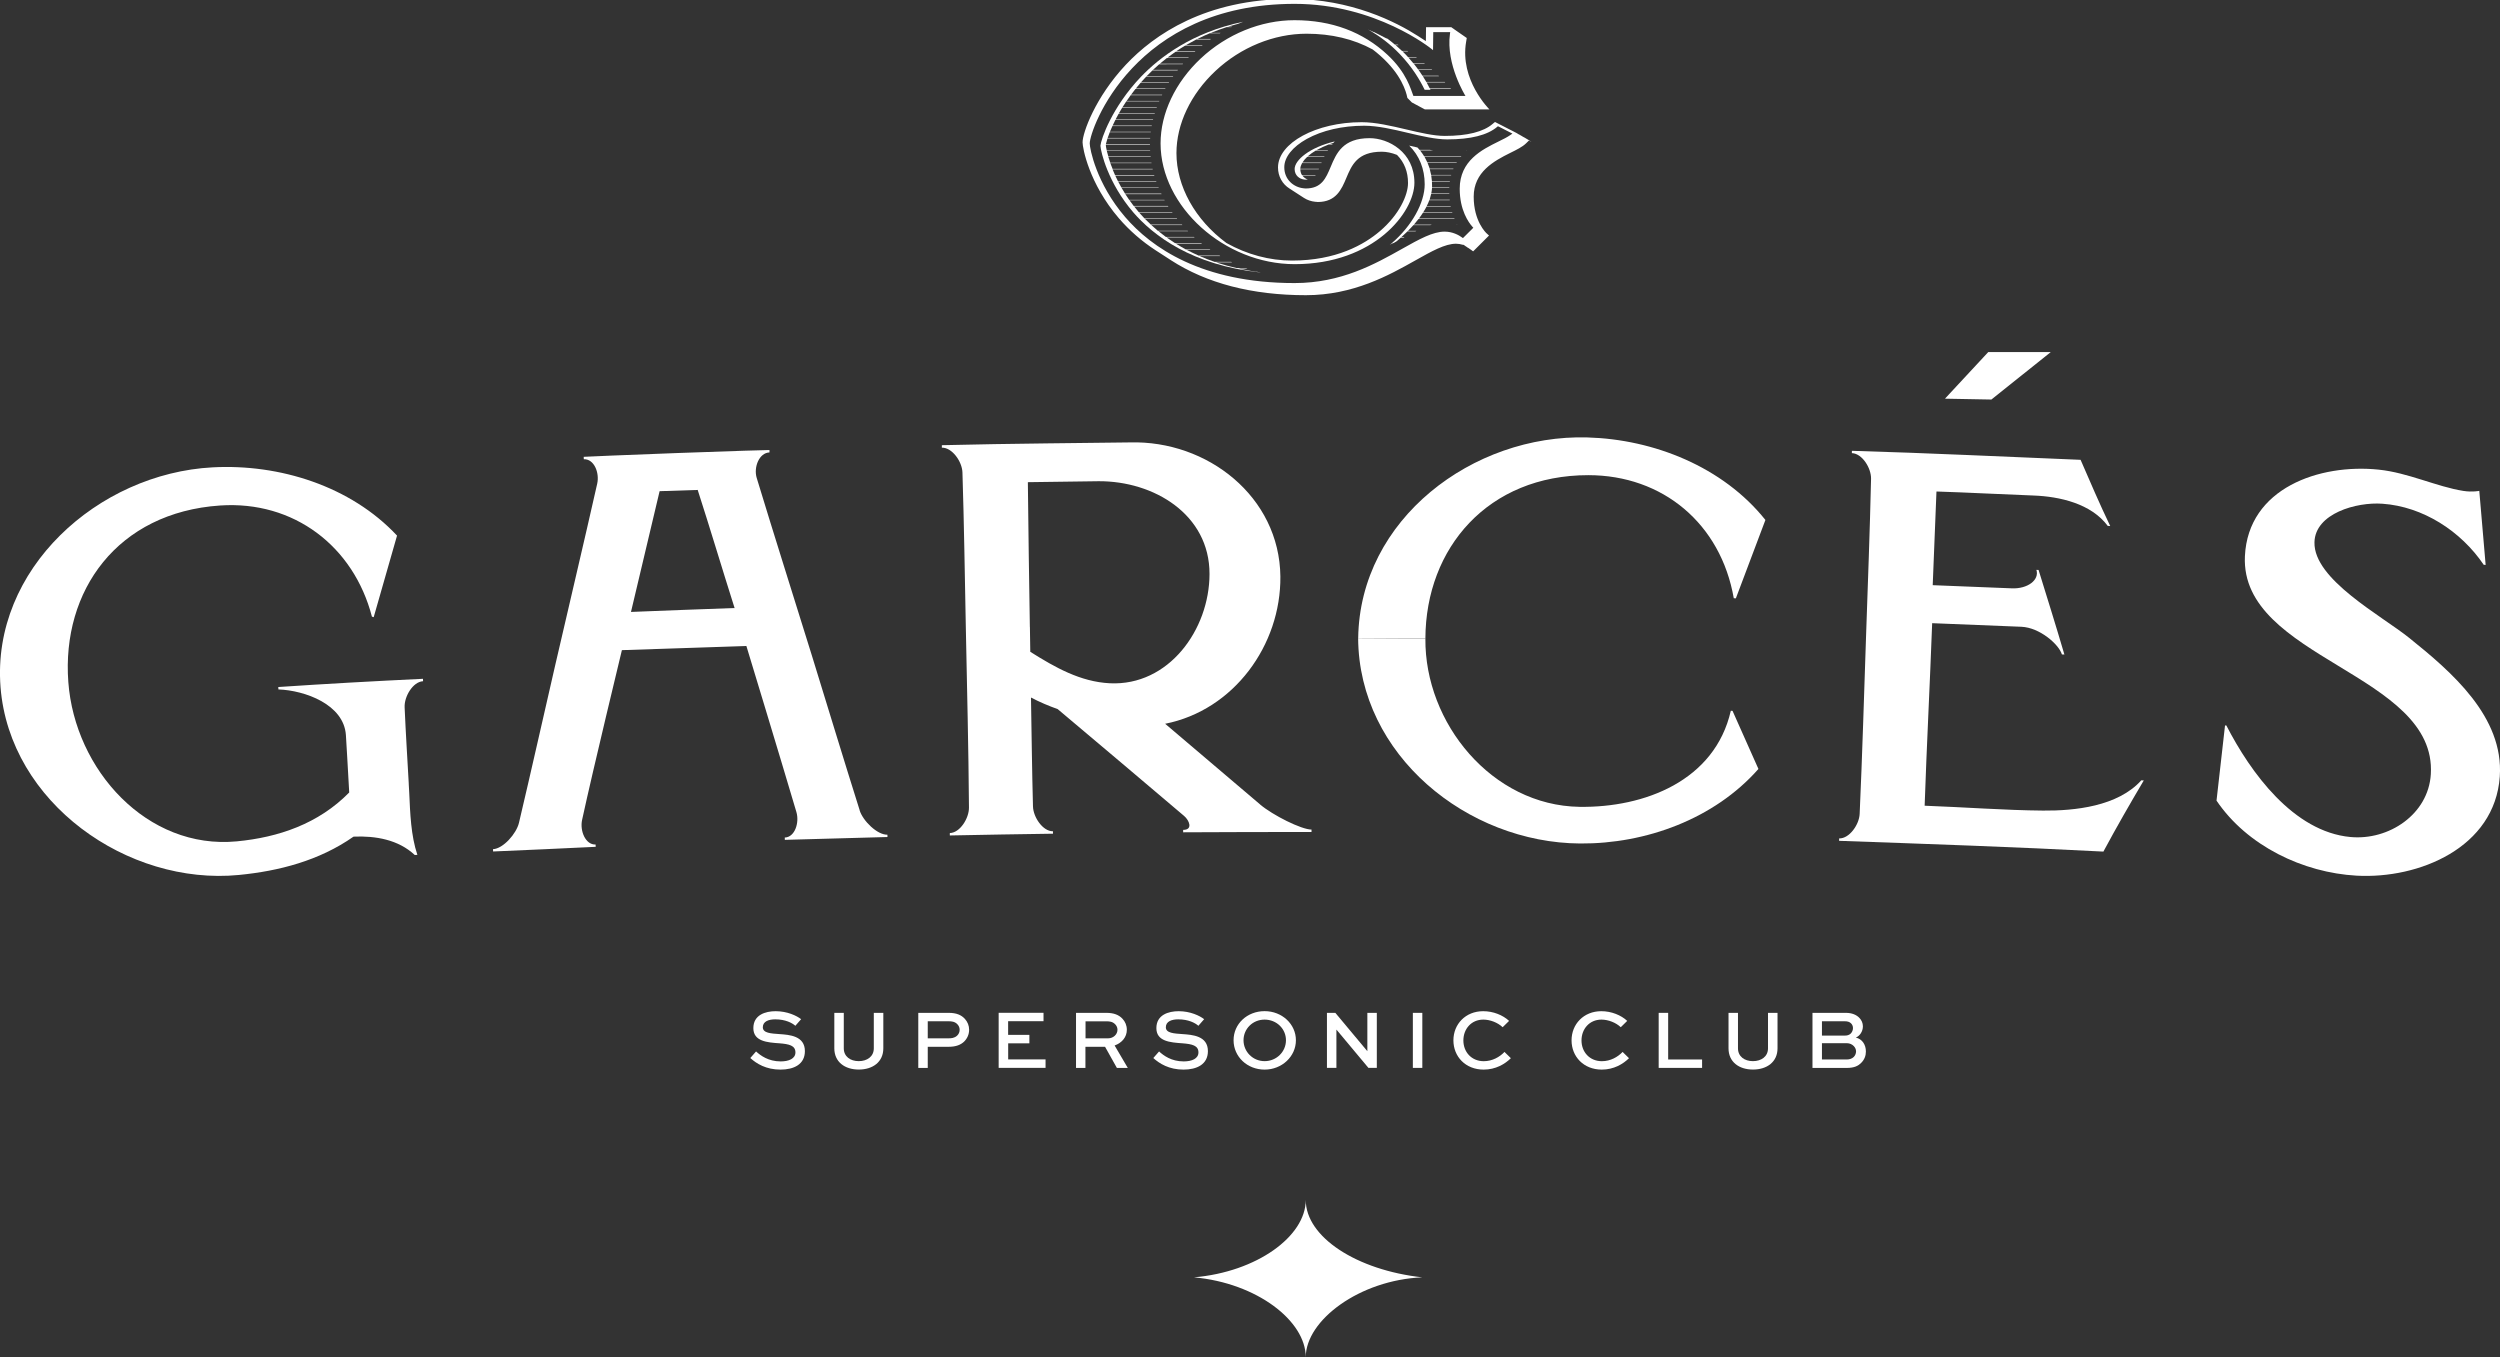 <?xml version="1.0" encoding="UTF-8"?>
<svg xmlns="http://www.w3.org/2000/svg" width="140" height="76" viewBox="0 0 140 76" fill="none">
  <rect x="0" y="0" width="140" height="76" fill="#333333" stroke="none"/>
  <g clip-path="url(#clip0_383_350)">
    <path d="M44.538 57.443C44.366 57.287 43.984 57.083 43.414 57.083C43.044 57.083 42.718 57.2 42.718 57.527C42.718 57.855 43.179 57.876 43.646 57.909C44.201 57.948 45.074 58.002 45.074 58.863C45.074 59.61 44.448 59.898 43.71 59.898C42.893 59.898 42.363 59.562 42.017 59.25L42.339 58.881C42.589 59.109 43.026 59.439 43.719 59.439C44.179 59.439 44.544 59.283 44.544 58.935C44.544 58.548 44.188 58.467 43.649 58.425C42.965 58.377 42.188 58.32 42.188 57.575C42.188 56.831 42.866 56.627 43.435 56.627C44.089 56.627 44.616 56.882 44.863 57.074L44.541 57.443H44.538Z" fill="white"></path>
    <path d="M49.466 56.72V58.707C49.466 59.466 48.879 59.895 48.093 59.895C47.306 59.895 46.722 59.466 46.722 58.707V56.72H47.252V58.707C47.252 59.169 47.623 59.424 48.09 59.424C48.556 59.424 48.933 59.169 48.933 58.707V56.72H49.463H49.466Z" fill="white"></path>
    <path d="M51.424 59.802V56.72H53.129C53.566 56.72 53.834 56.843 54.024 57.047C54.19 57.227 54.271 57.44 54.271 57.666C54.271 57.93 54.163 58.161 53.988 58.332C53.804 58.506 53.542 58.62 53.129 58.62H51.954V59.805H51.424V59.802ZM51.954 57.191V58.146H53.129C53.262 58.146 53.446 58.137 53.599 57.996C53.69 57.912 53.741 57.791 53.741 57.669C53.741 57.545 53.693 57.44 53.611 57.356C53.47 57.206 53.28 57.191 53.129 57.191H51.954Z" fill="white"></path>
    <path d="M57.648 58.428H56.458V59.328H58.551V59.799H55.925V56.717H58.437V57.188H56.455V57.953H57.645V58.425L57.648 58.428Z" fill="white"></path>
    <path d="M60.257 59.802V56.72H61.962C62.374 56.72 62.657 56.834 62.856 57.047C63.013 57.212 63.103 57.428 63.103 57.666C63.103 58.08 62.829 58.398 62.419 58.548L63.157 59.805H62.546L61.883 58.62H60.784V59.805H60.254L60.257 59.802ZM60.79 57.191V58.146H62.061C62.341 58.146 62.579 57.93 62.579 57.666C62.579 57.548 62.531 57.443 62.45 57.359C62.302 57.209 62.133 57.194 61.968 57.194H60.793L60.79 57.191Z" fill="white"></path>
    <path d="M67.107 57.443C66.935 57.287 66.552 57.083 65.983 57.083C65.612 57.083 65.287 57.2 65.287 57.527C65.287 57.855 65.748 57.876 66.215 57.909C66.769 57.948 67.643 58.002 67.643 58.863C67.643 59.61 67.016 59.898 66.278 59.898C65.462 59.898 64.932 59.562 64.585 59.25L64.908 58.881C65.158 59.109 65.594 59.439 66.287 59.439C66.748 59.439 67.113 59.283 67.113 58.935C67.113 58.548 66.757 58.467 66.218 58.425C65.534 58.377 64.757 58.32 64.757 57.575C64.757 56.831 65.435 56.627 66.004 56.627C66.658 56.627 67.185 56.882 67.432 57.074L67.11 57.443H67.107Z" fill="white"></path>
    <path d="M70.818 56.624C71.794 56.624 72.571 57.35 72.571 58.254C72.571 59.157 71.794 59.898 70.818 59.898C69.842 59.898 69.08 59.172 69.08 58.254C69.08 57.335 69.842 56.624 70.818 56.624ZM70.818 59.424C71.487 59.424 72.014 58.896 72.014 58.254C72.014 57.611 71.487 57.098 70.818 57.098C70.149 57.098 69.637 57.617 69.637 58.254C69.637 58.89 70.152 59.424 70.818 59.424Z" fill="white"></path>
    <path d="M77.102 56.72V59.802H76.632L74.845 57.663H74.839V59.802H74.309V56.72H74.779L76.566 58.86H76.572V56.72H77.102Z" fill="white"></path>
    <path d="M79.12 59.802V56.72H79.65V59.802H79.12Z" fill="white"></path>
    <path d="M84.612 59.256C84.28 59.586 83.759 59.898 83.084 59.898C82.066 59.898 81.391 59.166 81.391 58.26C81.391 57.353 82.069 56.627 83.06 56.627C83.624 56.627 84.166 56.849 84.509 57.17L84.148 57.524C83.874 57.263 83.446 57.098 83.066 57.098C82.388 57.098 81.949 57.627 81.949 58.266C81.949 58.905 82.397 59.427 83.09 59.427C83.572 59.427 83.985 59.19 84.25 58.908L84.606 59.256H84.612Z" fill="white"></path>
    <path d="M91.227 59.256C90.895 59.586 90.374 59.898 89.699 59.898C88.681 59.898 88.007 59.166 88.007 58.26C88.007 57.353 88.684 56.627 89.675 56.627C90.239 56.627 90.781 56.849 91.124 57.17L90.763 57.524C90.489 57.263 90.061 57.098 89.681 57.098C89.004 57.098 88.564 57.627 88.564 58.266C88.564 58.905 89.013 59.427 89.706 59.427C90.187 59.427 90.6 59.19 90.865 58.908L91.221 59.256H91.227Z" fill="white"></path>
    <path d="M93.417 56.72V59.331H95.317V59.802H92.886V56.72H93.417Z" fill="white"></path>
    <path d="M99.541 56.72V58.707C99.541 59.466 98.953 59.895 98.167 59.895C97.381 59.895 96.797 59.466 96.797 58.707V56.72H97.327V58.707C97.327 59.169 97.697 59.424 98.164 59.424C98.631 59.424 99.008 59.169 99.008 58.707V56.72H99.538H99.541Z" fill="white"></path>
    <path d="M101.499 59.802V56.72H103.37C103.719 56.72 103.963 56.837 104.114 56.99C104.246 57.122 104.322 57.287 104.322 57.476C104.322 57.758 104.15 58.014 103.927 58.104C104.288 58.188 104.49 58.506 104.49 58.884C104.49 59.112 104.415 59.343 104.207 59.541C104.056 59.682 103.852 59.805 103.406 59.805H101.496L101.499 59.802ZM102.029 57.191V57.993H103.312C103.439 57.993 103.553 57.966 103.641 57.879C103.722 57.797 103.767 57.684 103.767 57.572C103.767 57.467 103.725 57.374 103.659 57.308C103.574 57.224 103.46 57.191 103.312 57.191H102.029ZM102.029 58.419V59.331H103.427C103.574 59.331 103.716 59.283 103.809 59.19C103.891 59.109 103.939 58.992 103.939 58.878C103.939 58.764 103.891 58.665 103.815 58.584C103.722 58.485 103.583 58.419 103.427 58.419H102.029Z" fill="white"></path>
    <path d="M129.61 30.363C129.65 28.755 131.954 28.103 133.415 28.209C135.677 28.367 137.81 29.736 139.087 31.627C139.129 31.63 139.151 31.633 139.196 31.636C139.078 30.252 138.958 28.872 138.84 27.488C138.84 27.488 138.467 27.572 137.946 27.491C136.451 27.254 134.849 26.468 133.207 26.3C129.894 25.955 125.893 27.332 125.715 31.147C125.447 36.897 136.476 37.713 136.126 43.359C135.988 45.607 133.77 47.074 131.626 46.873C128.433 46.576 126.032 43.266 124.676 40.627C124.646 40.627 124.631 40.627 124.601 40.627C124.441 42.029 124.284 43.431 124.125 44.835C125.842 47.374 128.975 48.869 131.966 49.037C135.454 49.232 139.711 47.47 139.988 43.488C140.22 40.138 137.283 37.623 134.918 35.724C133.355 34.466 129.559 32.452 129.61 30.369V30.363Z" fill="white"></path>
    <path d="M119.913 43.698C118.594 45.165 116.172 45.408 114.413 45.393C112.283 45.375 109.991 45.201 107.78 45.12C107.894 41.762 108.078 38.257 108.201 34.898C109.867 34.961 111.533 35.027 113.199 35.099C114.223 35.144 115.293 36.078 115.467 36.648C115.521 36.648 115.549 36.651 115.606 36.654C115.139 35.06 114.651 33.506 114.16 31.918C114.112 31.918 114.088 31.915 114.039 31.912C114.217 32.482 113.542 32.983 112.669 32.947C111.19 32.884 109.711 32.824 108.232 32.77C108.301 31.021 108.367 29.274 108.442 27.524C110.253 27.581 112.078 27.683 113.877 27.749C115.341 27.803 117.106 28.202 118.034 29.451C118.088 29.451 118.118 29.454 118.172 29.457C117.585 28.238 117.052 26.99 116.513 25.75C112.244 25.576 107.978 25.369 103.707 25.246C103.707 25.297 103.707 25.324 103.704 25.375C104.282 25.393 104.794 26.216 104.779 26.819C104.713 29.721 104.602 32.638 104.502 35.543C104.388 38.887 104.291 42.245 104.141 45.58C104.114 46.183 103.559 46.969 102.993 46.951C102.993 47.005 102.993 47.032 102.99 47.086C107.924 47.263 112.859 47.428 117.79 47.689C118.525 46.321 119.26 45.042 120.052 43.704C119.998 43.704 119.971 43.701 119.913 43.698Z" fill="white"></path>
    <path d="M48.141 45.372C47.234 42.497 46.357 39.598 45.466 36.714C44.438 33.398 43.381 30.075 42.375 26.762C42.194 26.165 42.514 25.354 43.092 25.336C43.092 25.282 43.092 25.255 43.089 25.201C42.857 25.207 42.336 25.222 41.691 25.24C39.209 25.321 36.73 25.411 34.248 25.513C33.531 25.543 32.94 25.57 32.687 25.582C32.687 25.636 32.69 25.663 32.693 25.717C33.272 25.693 33.582 26.48 33.443 27.089C32.681 30.468 31.874 33.86 31.094 37.242C30.416 40.183 29.756 43.139 29.063 46.075C28.919 46.687 28.175 47.527 27.608 47.554C27.608 47.605 27.611 47.632 27.614 47.683C29.53 47.602 31.443 47.515 33.359 47.422C33.359 47.371 33.356 47.344 33.353 47.293C32.787 47.317 32.464 46.525 32.597 45.916C33.236 42.974 34.79 36.57 34.826 36.408L41.797 36.174C41.797 36.174 43.746 42.587 44.598 45.474C44.776 46.072 44.511 46.885 43.947 46.903C43.947 46.954 43.947 46.981 43.95 47.032C45.866 46.984 47.782 46.93 49.698 46.873C49.698 46.822 49.698 46.795 49.695 46.744C49.129 46.759 48.325 45.976 48.138 45.375L48.141 45.372ZM35.335 34.268L36.938 27.506L39.071 27.437C39.769 29.598 40.45 31.885 41.137 34.049C39.212 34.115 37.257 34.193 35.335 34.268Z" fill="white"></path>
    <path d="M15.583 38.473C15.586 38.527 15.589 38.554 15.592 38.608C17.071 38.662 19.252 39.445 19.37 41.159C19.403 41.618 19.472 42.923 19.556 44.379C17.833 46.135 15.589 46.894 13.261 47.116C8.239 47.596 4.19 43.118 3.826 38.191C3.446 33.076 6.576 28.698 12.324 28.308C16.445 28.028 19.8 30.582 20.828 34.532C20.867 34.544 20.888 34.55 20.927 34.562C21.361 33.04 21.797 31.516 22.234 29.994C19.632 27.212 15.64 25.973 11.911 26.171C5.489 26.51 -0.485 31.879 0.03 38.479C0.536 44.958 7.151 49.604 13.378 48.998C15.625 48.779 17.884 48.194 19.797 46.852C21.032 46.798 22.31 47.02 23.228 47.881L23.373 47.872C23.009 46.792 22.969 45.532 22.918 44.412C22.912 44.256 22.9 44.073 22.888 43.875C22.897 43.86 22.888 43.845 22.888 43.845C22.81 42.431 22.719 41.015 22.659 39.607C22.632 39.004 23.123 38.178 23.692 38.148C23.692 38.094 23.689 38.067 23.686 38.013C20.984 38.142 18.282 38.292 15.586 38.473H15.583Z" fill="white"></path>
    <path d="M79.822 35.757C79.84 30.678 83.337 26.609 88.946 26.609C93.112 26.609 96.363 29.325 97.092 33.503C97.137 33.503 97.161 33.503 97.209 33.506C97.757 32.041 98.309 30.579 98.863 29.118C96.492 26.147 92.615 24.601 88.889 24.496C82.494 24.316 76.144 29.067 76.059 35.736" fill="white"></path>
    <path d="M79.822 35.757C79.777 40.495 83.551 45.108 88.452 45.183C92.082 45.237 96.031 43.728 96.926 39.802C96.965 39.802 96.983 39.802 97.022 39.808C97.507 40.892 97.99 41.975 98.472 43.062C96.004 45.862 92.167 47.26 88.495 47.236C82.168 47.2 76.093 42.281 76.056 35.736" fill="white"></path>
    <path d="M70.568 45.051C68.797 43.545 67.025 42.035 65.248 40.531C69.095 39.769 71.737 36.123 71.701 32.284C71.655 27.815 67.613 24.649 63.266 24.775C61.73 24.79 60.193 24.808 58.657 24.829C56.687 24.847 54.714 24.889 52.744 24.931C52.744 24.985 52.744 25.012 52.744 25.069C53.322 25.057 53.876 25.849 53.897 26.453C53.988 29.352 54.03 32.272 54.087 35.18C54.153 38.527 54.238 41.882 54.262 45.222C54.268 45.826 53.756 46.639 53.19 46.651C53.19 46.705 53.19 46.732 53.19 46.786C55.114 46.747 57.042 46.714 58.967 46.687C58.967 46.633 58.967 46.606 58.967 46.552C58.401 46.561 57.862 45.763 57.847 45.159C57.792 43.133 57.771 41.093 57.735 39.061C58.217 39.316 58.723 39.529 59.229 39.709C61.6 41.693 63.956 43.704 66.311 45.694C66.598 45.937 66.823 46.471 66.257 46.474C66.257 46.528 66.257 46.555 66.257 46.609C68.652 46.597 71.05 46.591 73.445 46.591C73.445 46.537 73.445 46.51 73.445 46.456C72.878 46.456 71.273 45.651 70.562 45.048L70.568 45.051ZM57.672 35.12C57.63 32.416 57.587 29.709 57.56 27.002C58.883 26.981 60.202 26.963 61.525 26.948C64.603 26.933 67.739 28.797 67.733 32.146C67.727 35.264 65.444 38.425 62.148 38.263C60.507 38.181 59.085 37.377 57.696 36.501C57.687 36.015 57.681 35.549 57.675 35.12H57.672Z" fill="white"></path>
    <path d="M111.343 19.715H114.844L111.518 22.374L108.918 22.326L111.343 19.715Z" fill="white"></path>
    <path d="M85.78 7.953L85.768 7.947L85.759 7.941L85.744 7.932L85.738 7.926L85.729 7.92L85.714 7.911L85.708 7.905L85.69 7.896L85.681 7.89L85.669 7.884L85.66 7.878L85.648 7.869L85.642 7.866L85.636 7.86L85.627 7.854L85.612 7.845L85.606 7.842L85.6 7.839L85.591 7.833L85.582 7.827L85.573 7.821L85.567 7.818L85.557 7.812L85.539 7.803L85.527 7.797L85.515 7.788L85.497 7.779L85.479 7.767L85.47 7.761L85.461 7.755L85.452 7.749L85.434 7.74L85.422 7.734L85.416 7.728L85.404 7.722L85.395 7.716L85.389 7.713L85.386 7.71L85.374 7.704L85.359 7.698L85.353 7.695L85.341 7.689L85.335 7.686L85.323 7.677L85.313 7.671H85.31L85.298 7.665L85.286 7.659L85.277 7.653L85.268 7.647L85.256 7.641L85.247 7.635L85.241 7.629L85.235 7.626L85.223 7.62L85.214 7.614L85.202 7.608L85.193 7.602L85.184 7.596L85.172 7.59L85.151 7.578L85.145 7.575L85.13 7.566L85.121 7.56L85.112 7.554L85.1 7.548L85.094 7.545L85.082 7.539L85.069 7.533L85.063 7.53L85.051 7.524L85.042 7.518L85.021 7.506L85.015 7.503L84.997 7.491L84.988 7.485L84.967 7.473L84.961 7.47L84.952 7.464L84.937 7.455L84.934 7.452L84.928 7.449L83.72 6.831L83.635 6.9C83.635 6.9 83.611 6.921 83.596 6.933C83.075 7.383 82.171 7.611 80.909 7.611C80.286 7.611 79.539 7.434 78.749 7.248C77.906 7.05 77.035 6.843 76.249 6.843C73.71 6.843 71.568 8.004 71.568 9.379C71.568 9.868 71.809 10.309 72.216 10.561L73.026 11.086C73.216 11.207 73.427 11.276 73.653 11.3H73.683C73.719 11.309 73.755 11.312 73.794 11.312C74.824 11.312 75.129 10.597 75.394 9.967C75.698 9.244 76.014 8.496 77.379 8.496C77.638 8.496 77.933 8.556 78.216 8.668L78.243 8.686C78.644 9.097 78.849 9.622 78.849 10.249C78.849 10.921 78.364 12.014 77.279 12.941C76.4 13.695 74.83 14.592 72.354 14.592C71.095 14.592 69.827 14.253 68.679 13.607C66.926 12.311 65.881 10.432 65.881 8.574C65.881 6.948 66.679 5.27 68.068 3.971C69.48 2.647 71.339 1.888 73.168 1.888C74.553 1.888 75.8 2.185 76.87 2.77C77.159 2.989 77.427 3.226 77.674 3.484C78.68 4.526 78.798 5.438 78.813 5.483L79.066 5.738L79.795 6.128H83.41C83.41 6.128 81.729 4.481 82.105 2.329L82.138 2.131V2.125H82.129V2.119H82.123V2.113H82.114V2.107H82.105V2.101H82.096V2.095H82.087V2.089H82.078V2.083H82.069V2.077H82.06V2.071H82.054V2.065H82.045V2.059H82.036V2.053H82.027V2.047H82.018V2.041H82.009V2.035H82V2.029H81.991V2.023H81.985V2.017H81.976V2.011H81.967V2.005H81.958V1.999H81.949V1.993H81.94V1.987H81.93V1.981H81.924V1.975H81.915V1.969H81.906V1.963H81.897V1.957H81.888V1.951H81.879V1.945H81.87V1.939H81.861V1.933H81.855V1.927H81.846V1.921H81.837V1.915H81.828V1.909H81.819V1.903H81.81V1.897H81.801V1.891H81.795V1.885H81.786V1.879H81.777V1.873H81.768V1.867H81.759V1.861H81.75V1.855H81.741V1.849H81.732V1.843H81.726V1.837H81.717V1.831H81.708V1.825H81.699V1.819H81.689V1.813H81.68V1.807H81.671V1.801H81.665V1.795H81.656V1.789H81.647V1.783H81.638V1.777H81.629V1.771H81.62V1.765H81.611V1.759H81.602V1.753H81.596V1.747H81.587V1.741H81.578V1.735H81.569V1.729H81.56V1.723H81.551V1.717H81.542V1.711H81.536V1.705H81.527V1.699H81.518V1.693H81.509V1.687H81.5V1.681H81.491V1.675H81.482V1.669H81.473V1.663H81.467V1.657H81.458V1.651H81.449V1.645H81.439V1.639H81.43V1.633H81.424V1.627H81.415V1.621H81.409V1.615H81.4V1.609H81.391V1.603H81.382V1.597H81.373V1.591H81.364V1.585H81.355V1.579H81.346V1.573H81.337V1.567H81.331V1.561H81.322V1.555H81.313V1.549H81.304V1.543H81.295V1.537H81.286V1.531H81.28V1.525H79.858L79.849 2.302L79.774 2.254L79.412 2.02C78.201 1.242 75.668 -0.06 72.309 -0.06C67.516 -0.06 64.627 1.942 63.049 3.622C61.323 5.459 60.624 7.449 60.624 7.968C60.624 8.28 60.98 10.27 62.66 12.227C63.248 12.908 63.941 13.514 64.724 14.022L65.48 14.511L65.561 14.565C67.577 15.87 70.122 16.531 73.131 16.531C75.791 16.531 77.794 15.408 79.255 14.586C80.189 14.061 80.924 13.649 81.536 13.649C81.665 13.649 81.798 13.671 81.927 13.71L81.943 13.713L81.952 13.704H81.958V13.707L81.967 13.713L81.985 13.725L82 13.734L82.015 13.746L82.03 13.758L82.039 13.764L82.045 13.767L82.06 13.779L82.078 13.791H82.081L82.093 13.8L82.099 13.803L82.111 13.812L82.117 13.815L82.126 13.821L82.135 13.827L82.15 13.839L82.165 13.851L82.171 13.854L82.181 13.86L82.19 13.866L82.205 13.875L82.211 13.878H82.214L82.223 13.884H82.226L82.238 13.893L82.247 13.899L82.259 13.908L82.277 13.92L82.286 13.926L82.295 13.932L82.304 13.938L82.319 13.95L82.325 13.953L82.334 13.959L82.346 13.968L82.355 13.974L82.364 13.98L82.37 13.986L82.382 13.992L82.391 13.998L82.4 14.004L82.406 14.01L82.421 14.022L82.437 14.034L82.449 14.043L82.455 14.049L82.461 14.052L82.47 14.058L82.476 14.061L82.488 14.07L82.497 14.076L83.385 13.19L83.253 13.07C83.223 13.043 82.527 12.398 82.527 11.014C82.527 9.631 83.66 9.016 84.569 8.565C84.937 8.385 85.253 8.226 85.452 8.034L85.621 7.869H85.612V7.866L85.78 7.953ZM84.587 7.557C84.413 7.68 84.178 7.797 83.907 7.929C82.994 8.379 81.744 8.998 81.744 10.57C81.744 11.771 82.241 12.458 82.455 12.698L82.506 12.755L81.924 13.334L81.87 13.295C81.702 13.172 81.349 12.971 80.9 12.971C80.235 12.971 79.475 13.397 78.517 13.935C76.996 14.79 75.102 15.852 72.496 15.852C67.281 15.852 64.459 13.842 63.01 12.155C61.389 10.27 61.025 8.316 61.025 8.034C61.025 7.239 63.522 0.216 72.499 0.216C77.047 0.216 80.141 2.719 80.177 2.749L80.25 2.809L80.262 1.801H81.211L81.198 1.891C80.96 3.613 82.066 5.372 82.066 5.372H79.15L79.135 5.333C79.005 5.015 78.786 4.085 77.707 3.076C76.328 1.786 74.574 1.131 72.493 1.131C70.61 1.131 68.7 1.912 67.245 3.271C65.814 4.613 64.992 6.348 64.992 8.031C64.992 11.57 68.571 14.793 72.499 14.793C76.966 14.793 79.207 11.87 79.207 10.234C79.207 8.511 77.743 7.737 76.701 7.737C75.195 7.737 74.836 8.586 74.52 9.34C74.246 9.991 74.008 10.555 73.116 10.555C73.092 10.555 73.068 10.555 73.044 10.549L72.993 10.543C72.46 10.489 71.92 10.069 71.92 9.364C71.92 8.803 72.381 8.223 73.183 7.779C74.038 7.305 75.177 7.041 76.391 7.041C77.153 7.041 78.011 7.242 78.84 7.44C79.641 7.629 80.397 7.806 81.048 7.806C82.355 7.806 83.298 7.569 83.846 7.101L83.876 7.074L83.922 7.086L84.696 7.482L84.587 7.557Z" fill="white"></path>
    <path d="M79.792 5.03H80.108C80.108 5.03 80.099 5.015 80.096 5.006L80.075 4.964H81.256C81.256 4.964 81.241 4.946 81.232 4.937H80.06L80.054 4.928C80.006 4.835 79.954 4.739 79.903 4.643L79.888 4.616H80.933C80.933 4.616 80.918 4.598 80.909 4.589H79.873L79.867 4.58C79.81 4.481 79.753 4.388 79.695 4.295L79.677 4.268H80.581C80.581 4.268 80.563 4.25 80.554 4.241H79.659L79.653 4.232C79.593 4.136 79.527 4.04 79.46 3.947L79.439 3.92H80.201C80.201 3.92 80.183 3.902 80.171 3.893H79.421L79.415 3.887C79.346 3.794 79.274 3.698 79.198 3.601L79.174 3.571H79.789L79.78 3.565L79.756 3.547H79.15L79.144 3.541C79.066 3.445 78.984 3.349 78.9 3.256L78.873 3.226H79.34C79.34 3.226 79.316 3.208 79.307 3.199H78.852L78.846 3.193C78.804 3.148 78.758 3.1 78.716 3.052C78.674 3.01 78.632 2.965 78.587 2.923L78.539 2.878H78.855C78.855 2.878 78.831 2.86 78.816 2.851H78.511L78.505 2.845C78.415 2.758 78.313 2.665 78.189 2.56L78.153 2.527H78.319C78.319 2.527 78.304 2.518 78.295 2.512L78.276 2.5H78.117C77.984 2.386 77.87 2.296 77.758 2.212L77.713 2.179H77.716C77.701 2.17 77.683 2.161 77.668 2.152H77.644C77.445 2.044 77.261 1.951 77.081 1.864L77.008 1.831H77.023C77.005 1.822 76.984 1.813 76.966 1.804H76.945C76.828 1.75 76.719 1.699 76.611 1.654C77.267 2.02 77.861 2.479 78.382 3.022C79.102 3.773 79.536 4.52 79.777 5.021L79.792 5.03Z" fill="white"></path>
    <path d="M63.441 11.867C64.585 13.196 66.748 14.85 70.595 15.261C70.577 15.258 70.559 15.252 70.541 15.246C70.203 15.201 69.866 15.144 69.538 15.075L69.366 15.039H69.86C69.836 15.03 69.809 15.021 69.785 15.012H69.254C68.896 14.931 68.543 14.835 68.206 14.727L68.098 14.691H68.998C68.98 14.682 68.962 14.673 68.944 14.664H68.019C67.763 14.577 67.507 14.481 67.266 14.376L67.185 14.34H68.333C68.318 14.331 68.302 14.322 68.287 14.313H67.122C66.92 14.223 66.718 14.127 66.522 14.025L66.456 13.992H67.778C67.778 13.992 67.751 13.974 67.739 13.965H66.402C66.23 13.872 66.061 13.776 65.902 13.677L65.847 13.644H67.305C67.305 13.644 67.284 13.626 67.272 13.617H65.802C65.658 13.524 65.513 13.428 65.374 13.328L65.329 13.295H66.896C66.896 13.295 66.875 13.277 66.866 13.268H65.287C65.164 13.175 65.037 13.079 64.914 12.98L64.874 12.947H66.531C66.531 12.947 66.531 12.947 66.528 12.944C66.522 12.938 66.513 12.929 66.507 12.923H64.838C64.727 12.827 64.615 12.731 64.507 12.632L64.474 12.602H66.209C66.209 12.602 66.206 12.596 66.203 12.596L66.188 12.578H64.45L64.444 12.572C64.341 12.476 64.242 12.38 64.148 12.287L64.118 12.257H65.92C65.92 12.257 65.905 12.239 65.899 12.23H64.091L64.085 12.224C63.995 12.131 63.907 12.035 63.823 11.939L63.796 11.909H65.658C65.658 11.909 65.646 11.891 65.64 11.882H63.775L63.769 11.876C63.691 11.786 63.612 11.69 63.534 11.591L63.51 11.561H65.426C65.426 11.561 65.414 11.543 65.408 11.534H63.489L63.483 11.528C63.407 11.429 63.335 11.333 63.272 11.243L63.251 11.216H65.221C65.215 11.207 65.212 11.198 65.206 11.192H63.233L63.227 11.183C63.16 11.086 63.097 10.991 63.037 10.898L63.019 10.87H65.043C65.043 10.87 65.034 10.852 65.031 10.843H63.004L62.998 10.834C62.938 10.741 62.88 10.642 62.826 10.549L62.811 10.522H64.886C64.886 10.522 64.883 10.513 64.88 10.507V10.498H62.796L62.79 10.489C62.739 10.396 62.684 10.3 62.636 10.204L62.624 10.177H64.754V10.165C64.754 10.165 64.748 10.156 64.745 10.15H62.609L62.603 10.141C62.555 10.045 62.51 9.949 62.465 9.856L62.453 9.832H64.639C64.639 9.832 64.639 9.826 64.639 9.82C64.639 9.814 64.639 9.811 64.636 9.805H62.443L62.437 9.793C62.395 9.697 62.353 9.601 62.314 9.508L62.305 9.484H64.549C64.549 9.484 64.549 9.475 64.549 9.472C64.549 9.466 64.549 9.463 64.549 9.457H62.299V9.445C62.257 9.349 62.221 9.253 62.187 9.16L62.178 9.136H64.483C64.483 9.136 64.483 9.127 64.483 9.124C64.483 9.121 64.483 9.115 64.483 9.112H62.172V9.1C62.133 9.001 62.103 8.905 62.076 8.815L62.07 8.791H64.438C64.438 8.791 64.438 8.782 64.438 8.776C64.438 8.773 64.438 8.767 64.438 8.764H62.064V8.752C62.031 8.65 62.007 8.553 61.986 8.466L61.98 8.445H64.407C64.407 8.445 64.407 8.433 64.407 8.43C64.407 8.427 64.407 8.424 64.407 8.421H61.974V8.406C61.946 8.295 61.931 8.199 61.928 8.142C61.928 8.133 61.928 8.127 61.928 8.121V8.1H64.398C64.398 8.1 64.398 8.088 64.398 8.082C64.398 8.082 64.398 8.076 64.398 8.073H61.934V8.052C61.952 7.977 61.98 7.878 62.016 7.764V7.752H64.41C64.41 7.752 64.41 7.734 64.41 7.725H62.028L62.037 7.701C62.067 7.611 62.103 7.515 62.142 7.416V7.404H64.444V7.398C64.444 7.398 64.444 7.386 64.447 7.38H62.157L62.166 7.356C62.206 7.26 62.248 7.164 62.29 7.071L62.296 7.059H64.498C64.498 7.059 64.498 7.05 64.498 7.047C64.498 7.044 64.498 7.038 64.498 7.035H62.305L62.317 7.011C62.362 6.915 62.407 6.819 62.456 6.726L62.462 6.717H64.567C64.567 6.717 64.57 6.702 64.573 6.696C64.573 6.696 64.573 6.693 64.573 6.69H62.474L62.486 6.663C62.534 6.57 62.585 6.474 62.639 6.378L62.645 6.369H64.661C64.661 6.369 64.667 6.351 64.67 6.342H62.66L62.675 6.315C62.73 6.222 62.784 6.126 62.844 6.029L62.85 6.02H64.775V6.008C64.775 6.008 64.784 5.999 64.784 5.996H62.865L62.883 5.969C62.944 5.873 63.007 5.774 63.067 5.684L63.073 5.675H64.911V5.666C64.911 5.666 64.92 5.654 64.923 5.651H63.094L63.112 5.624C63.178 5.528 63.245 5.432 63.314 5.339L63.32 5.333H65.07C65.07 5.333 65.079 5.315 65.082 5.306H63.338L63.359 5.276C63.428 5.18 63.504 5.084 63.579 4.991L63.585 4.985H65.251L65.26 4.97C65.26 4.97 65.263 4.961 65.266 4.958H63.606L63.63 4.928C63.706 4.835 63.784 4.739 63.868 4.643L63.874 4.637H65.453C65.453 4.637 65.465 4.619 65.468 4.61H63.895L63.922 4.58C64.007 4.484 64.094 4.388 64.185 4.295L64.191 4.289H65.682C65.682 4.289 65.694 4.271 65.7 4.262H64.215L64.245 4.232C64.332 4.142 64.429 4.046 64.534 3.947L64.54 3.941H65.941L65.953 3.923C65.953 3.923 65.959 3.917 65.959 3.914H64.564L64.597 3.884C64.697 3.791 64.802 3.695 64.917 3.598H64.923L66.227 3.595C66.236 3.586 66.242 3.577 66.251 3.568H64.956L64.992 3.535C65.118 3.43 65.233 3.334 65.344 3.25H65.35L66.546 3.247C66.555 3.238 66.564 3.229 66.573 3.22H65.386L65.429 3.187C65.552 3.094 65.685 2.998 65.826 2.902H65.832L66.911 2.899L66.932 2.878L66.938 2.872H65.868L65.917 2.839C66.052 2.749 66.2 2.653 66.369 2.554H66.372H67.311C67.323 2.545 67.332 2.536 67.345 2.527H66.417L66.474 2.494C66.646 2.395 66.82 2.299 66.995 2.209H67.004H67.772C67.784 2.2 67.796 2.191 67.808 2.182H67.052L67.122 2.149C67.326 2.047 67.537 1.951 67.745 1.864H67.751H68.305L68.324 1.855C68.324 1.855 68.342 1.846 68.351 1.84H67.814L67.902 1.804C68.158 1.702 68.423 1.606 68.694 1.519H68.7H68.947C68.965 1.51 68.983 1.501 69.001 1.492H68.772L68.89 1.456C69.04 1.411 69.191 1.369 69.342 1.33C69.429 1.291 69.522 1.255 69.616 1.219C66.763 1.807 64.932 3.214 63.889 4.304C62.269 6.002 61.654 7.803 61.624 8.163C61.645 8.502 62.043 10.24 63.468 11.897L63.441 11.867Z" fill="white"></path>
    <path d="M73.035 10.054C73.053 10.054 73.074 10.057 73.092 10.06H73.11C73.159 10.06 73.201 10.06 73.24 10.054C73.125 10.015 73.026 9.946 72.951 9.856L72.927 9.826H73.656C73.656 9.826 73.668 9.808 73.674 9.799H72.909L72.902 9.79C72.851 9.706 72.824 9.607 72.818 9.496V9.478H73.848C73.851 9.469 73.857 9.46 73.86 9.454H72.818V9.436C72.824 9.343 72.857 9.244 72.912 9.142L72.918 9.133H73.999L74.011 9.106H72.933L72.951 9.079C73.014 8.983 73.095 8.884 73.198 8.791L73.204 8.785H74.159V8.776C74.159 8.776 74.168 8.764 74.171 8.758H73.234L73.27 8.724C73.384 8.625 73.52 8.529 73.674 8.436H73.677H74.348L74.357 8.424C74.357 8.424 74.363 8.415 74.366 8.412H73.722L73.782 8.379C73.972 8.274 74.183 8.178 74.409 8.091H74.415H74.601C74.607 8.085 74.611 8.079 74.617 8.073C74.617 8.073 74.623 8.067 74.623 8.064H74.481L74.617 8.019C74.632 8.013 74.647 8.007 74.665 8.004C74.689 7.977 74.716 7.95 74.746 7.92C73.339 8.253 72.499 8.965 72.499 9.466C72.499 9.832 72.779 10.027 73.035 10.054Z" fill="white"></path>
    <path d="M78.026 13.626H78.011L78.204 13.518C78.276 13.454 78.355 13.385 78.442 13.31L78.448 13.304H78.602L78.65 13.277H78.478L78.511 13.247C78.626 13.142 78.725 13.049 78.813 12.962L78.819 12.956H79.258C79.277 12.947 79.295 12.938 79.313 12.929H78.846L78.876 12.899C78.972 12.803 79.063 12.707 79.144 12.614L79.15 12.608H80.096C80.126 12.599 80.153 12.59 80.183 12.581H79.174L79.201 12.551C79.28 12.461 79.355 12.368 79.436 12.266L79.442 12.26H81.451C81.451 12.26 81.448 12.248 81.445 12.242V12.233H79.463L79.484 12.203C79.554 12.113 79.617 12.02 79.683 11.918L79.689 11.909H81.331C81.331 11.909 81.325 11.891 81.322 11.882H79.704L79.722 11.855C79.786 11.753 79.84 11.66 79.885 11.57L79.891 11.561H81.241C81.241 11.561 81.238 11.546 81.235 11.537H79.9L79.912 11.51C79.963 11.408 80.003 11.315 80.036 11.225V11.213H81.183C81.183 11.213 81.183 11.204 81.183 11.197C81.183 11.194 81.183 11.188 81.183 11.185H80.054L80.063 11.162C80.093 11.072 80.12 10.975 80.141 10.879V10.864H81.159C81.159 10.864 81.159 10.849 81.159 10.843V10.837H80.153V10.816C80.174 10.726 80.186 10.636 80.192 10.534V10.516H81.159C81.159 10.516 81.159 10.51 81.159 10.507C81.159 10.501 81.159 10.495 81.159 10.489H80.195V10.471C80.195 10.471 80.195 10.45 80.195 10.441C80.195 10.426 80.195 10.414 80.195 10.399C80.195 10.336 80.195 10.267 80.189 10.186V10.168H81.189V10.162C81.189 10.162 81.189 10.15 81.192 10.144H80.186V10.126C80.177 10.03 80.165 9.934 80.15 9.841V9.82H81.262V9.811C81.262 9.811 81.268 9.799 81.268 9.796H80.141V9.781C80.12 9.685 80.099 9.592 80.072 9.496L80.066 9.472H81.382C81.382 9.472 81.391 9.454 81.394 9.445H80.06V9.433C80.027 9.337 79.993 9.241 79.954 9.148L79.945 9.124H81.566C81.566 9.124 81.578 9.106 81.581 9.097H79.933L79.927 9.085C79.882 8.986 79.834 8.89 79.783 8.8L79.768 8.773H81.813C81.813 8.773 81.828 8.755 81.834 8.746H79.749L79.743 8.737C79.68 8.634 79.614 8.541 79.542 8.451L79.518 8.421H80.253C80.198 8.412 80.144 8.403 80.084 8.394H79.496L79.49 8.388C79.448 8.337 79.412 8.298 79.376 8.259C79.24 8.229 79.093 8.196 78.915 8.154C79.481 8.713 79.783 9.46 79.783 10.318C79.783 11.363 79.057 12.659 77.933 13.623C77.9 13.652 77.864 13.683 77.828 13.71C77.873 13.686 77.918 13.659 77.963 13.634H77.966H77.981L78.026 13.607V13.626Z" fill="white"></path>
    <path d="M82.084 8.439H82.144L82.153 8.43C82.129 8.433 82.108 8.436 82.084 8.439Z" fill="white"></path>
    <path d="M81.557 12.584C81.575 12.59 81.59 12.596 81.605 12.599C81.605 12.593 81.599 12.587 81.596 12.584H81.557Z" fill="white"></path>
    <path d="M73.122 67.197C73.122 69.232 70.384 71.228 66.863 71.531C70.384 71.849 73.122 73.968 73.122 76.003C73.122 73.932 76.144 71.678 79.647 71.531C75.99 71.129 73.122 69.283 73.122 67.197Z" fill="white"></path>
  </g>
  <defs>
    <clipPath id="clip0_383_350">
      <rect width="140" height="76" fill="white"></rect>
    </clipPath>
  </defs>
</svg>
